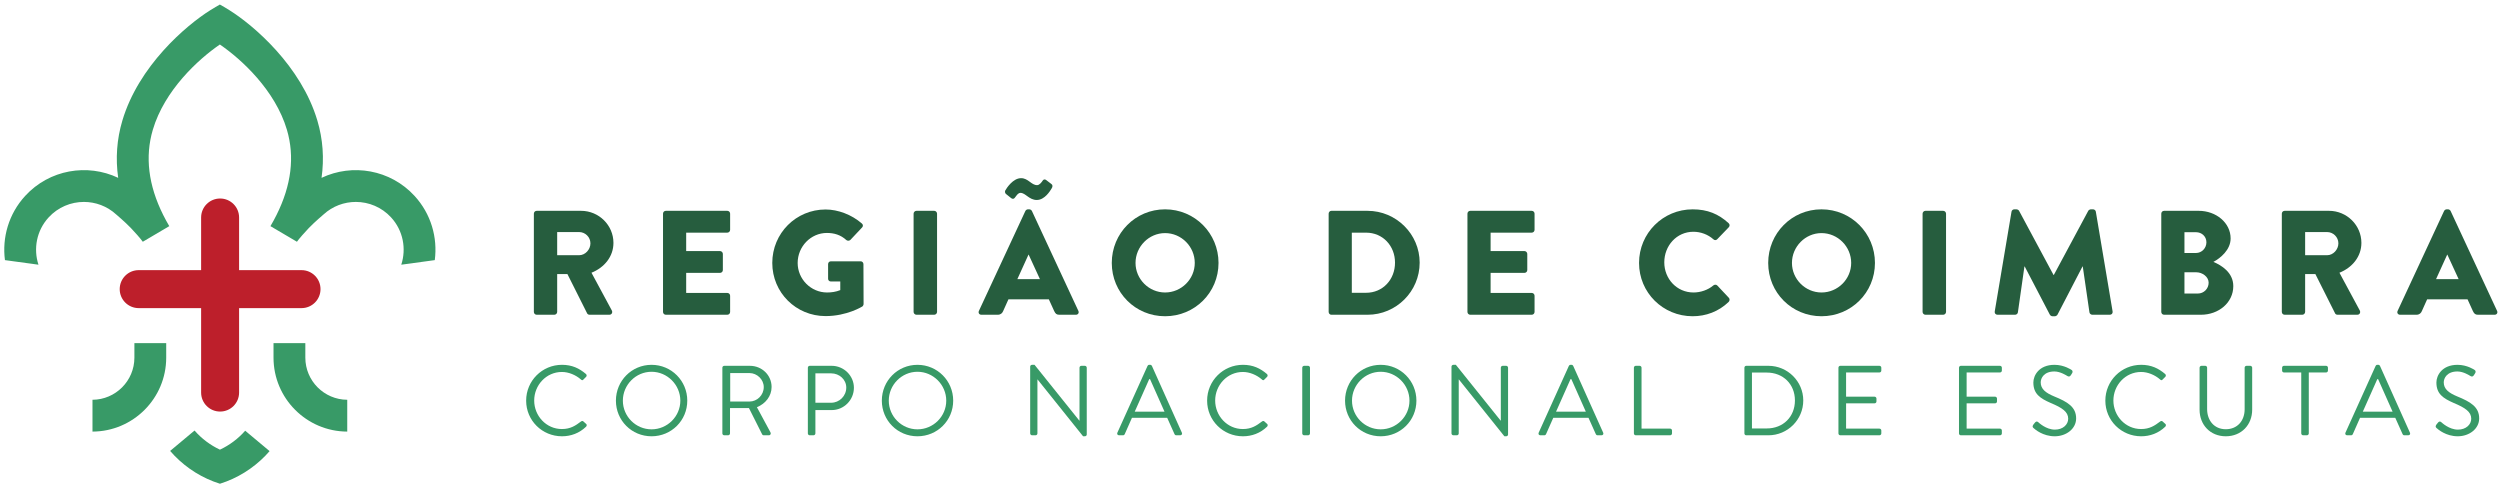 <svg xmlns="http://www.w3.org/2000/svg" width="494" height="96" viewBox="0 0 494 96" fill="none"><path d="M43.493 39.225C41.421 39.225 39.741 40.905 39.741 42.977V53.379H27.405C25.333 53.379 23.653 55.059 23.653 57.132C23.653 59.204 25.333 60.884 27.405 60.884H39.741V77.572C39.741 79.644 41.421 81.324 43.493 81.324C45.565 81.324 47.245 79.644 47.245 77.572V60.884H59.581C61.653 60.884 63.333 59.204 63.333 57.132C63.333 55.059 61.653 53.379 59.581 53.379H47.245V42.977C47.245 40.905 45.565 39.225 43.493 39.225Z" fill="#BD1F2B"></path><path d="M81.918 38.713C77.135 33.497 69.619 32.248 63.539 35.143C64.079 31.307 63.811 27.524 62.711 23.824C59.503 13.033 50.142 5.024 45.322 2.008C44.571 1.539 43.935 1.169 43.446 0.896C42.955 1.169 42.32 1.539 41.569 2.008C36.748 5.024 27.387 13.033 24.18 23.824C23.079 27.524 22.811 31.307 23.352 35.143C17.272 32.248 9.756 33.497 4.973 38.713C1.707 42.275 0.396 46.947 0.977 51.401L7.601 52.305C6.573 49.161 7.217 45.568 9.607 42.963C11.47 40.932 14.02 39.901 16.58 39.901C18.864 39.901 21.155 40.721 22.967 42.384C22.967 42.384 24.644 43.795 25.869 45.063C26.539 45.753 27.849 47.228 28.216 47.771L33.45 44.687C33.008 43.94 32.608 43.196 32.237 42.456C29.316 36.608 28.625 30.963 30.196 25.647C32.504 17.84 39.154 11.733 43.446 8.793C47.736 11.733 54.387 17.84 56.695 25.647C58.266 30.963 57.574 36.608 54.652 42.456C54.283 43.196 53.883 43.94 53.44 44.687L58.675 47.771C59.041 47.228 60.352 45.753 61.02 45.063C62.247 43.795 63.924 42.384 63.924 42.384C65.736 40.721 68.027 39.901 70.311 39.901C72.871 39.901 75.421 40.932 77.284 42.963C79.674 45.568 80.317 49.161 79.29 52.305L85.913 51.401C86.495 46.947 85.183 42.275 81.918 38.713Z" fill="#389A67"></path><path d="M26.557 67.804V70.672C26.557 75.247 22.846 78.971 18.275 78.995V85.283C26.313 85.259 32.843 78.713 32.843 70.672V67.804H26.557Z" fill="#389A67"></path><path d="M60.334 67.804V70.672C60.334 75.247 64.044 78.971 68.615 78.995V85.283C60.578 85.259 54.047 78.713 54.047 70.672V67.804H60.334Z" fill="#389A67"></path><path d="M48.45 85.111C47.07 86.678 45.373 87.959 43.461 88.854C41.533 87.952 39.825 86.658 38.44 85.074L33.618 89.103C33.902 89.434 34.197 89.755 34.501 90.067C36.958 92.587 40.023 94.51 43.461 95.587C46.898 94.51 49.964 92.587 52.421 90.067C52.713 89.767 52.997 89.458 53.272 89.14L48.45 85.111Z" fill="#389A67"></path><path d="M111.049 72.088C113.029 72.088 114.461 72.775 115.796 73.912C115.952 74.07 115.972 74.304 115.814 74.462L115.285 74.991C115.129 75.187 114.97 75.168 114.774 74.971C113.756 74.088 112.362 73.5 111.029 73.5C107.93 73.5 105.557 76.109 105.557 79.148C105.557 82.169 107.93 84.778 111.029 84.778C112.736 84.778 113.736 84.091 114.774 83.307C114.97 83.15 115.129 83.169 115.245 83.248L115.834 83.778C115.992 83.895 115.952 84.169 115.814 84.307C114.481 85.602 112.794 86.21 111.049 86.21C107.126 86.21 103.968 83.091 103.968 79.168C103.968 75.246 107.126 72.088 111.049 72.088Z" fill="#389A67"></path><path d="M128.746 84.837C131.865 84.837 134.434 82.287 134.434 79.169C134.434 76.05 131.865 73.462 128.746 73.462C125.628 73.462 123.078 76.05 123.078 79.169C123.078 82.287 125.628 84.837 128.746 84.837ZM128.746 72.089C132.669 72.089 135.806 75.246 135.806 79.169C135.806 83.091 132.669 86.21 128.746 86.21C124.824 86.21 121.705 83.091 121.705 79.169C121.705 75.246 124.824 72.089 128.746 72.089Z" fill="#389A67"></path><path d="M148.094 79.345C149.605 79.345 150.918 78.09 150.918 76.481C150.918 74.992 149.605 73.716 148.094 73.716H144.289V79.345H148.094ZM142.739 72.657C142.739 72.461 142.897 72.285 143.113 72.285H148.191C150.546 72.285 152.467 74.128 152.467 76.462C152.467 78.266 151.271 79.776 149.565 80.462L152.251 85.445C152.389 85.7 152.251 86.013 151.918 86.013H150.918C150.742 86.013 150.643 85.916 150.605 85.837L147.995 80.64H144.25V85.641C144.25 85.837 144.073 86.013 143.877 86.013H143.113C142.897 86.013 142.739 85.837 142.739 85.641V72.657Z" fill="#389A67"></path><path d="M164.241 79.58C165.849 79.58 167.223 78.266 167.223 76.58C167.223 74.991 165.849 73.775 164.241 73.775H161.123V79.58H164.241ZM159.632 72.658C159.632 72.46 159.789 72.284 160.005 72.284H164.34C166.752 72.284 168.733 74.246 168.733 76.619C168.733 79.051 166.752 81.031 164.359 81.031H161.123V85.64C161.123 85.836 160.947 86.014 160.751 86.014H160.005C159.789 86.014 159.632 85.836 159.632 85.64V72.658Z" fill="#389A67"></path><path d="M181.291 84.837C184.41 84.837 186.979 82.287 186.979 79.169C186.979 76.05 184.41 73.462 181.291 73.462C178.173 73.462 175.623 76.05 175.623 79.169C175.623 82.287 178.173 84.837 181.291 84.837ZM181.291 72.089C185.214 72.089 188.351 75.246 188.351 79.169C188.351 83.091 185.214 86.21 181.291 86.21C177.369 86.21 174.25 83.091 174.25 79.169C174.25 75.246 177.369 72.089 181.291 72.089Z" fill="#389A67"></path><path d="M203.563 72.441C203.563 72.245 203.739 72.088 203.935 72.088H204.426L213.271 83.111H213.311V72.657C213.311 72.461 213.467 72.284 213.683 72.284H214.37C214.566 72.284 214.742 72.461 214.742 72.657V85.856C214.742 86.052 214.566 86.209 214.37 86.209H214.017L205.014 74.971H204.995V85.64C204.995 85.837 204.838 86.013 204.622 86.013H203.935C203.739 86.013 203.563 85.837 203.563 85.64V72.441Z" fill="#389A67"></path><path d="M230.107 81.345C229.146 79.208 228.205 77.051 227.245 74.912H227.087L224.223 81.345H230.107ZM220.791 85.504L226.754 72.304C226.813 72.187 226.911 72.088 227.087 72.088H227.283C227.459 72.088 227.558 72.187 227.617 72.304L233.539 85.504C233.658 85.759 233.501 86.013 233.206 86.013H232.422C232.246 86.013 232.127 85.896 232.089 85.797L230.637 82.561H223.674L222.243 85.797C222.203 85.896 222.086 86.013 221.91 86.013H221.125C220.83 86.013 220.674 85.759 220.791 85.504Z" fill="#389A67"></path><path d="M245.608 72.088C247.59 72.088 249.022 72.775 250.355 73.912C250.512 74.07 250.531 74.304 250.375 74.462L249.846 74.991C249.688 75.187 249.531 75.168 249.335 74.971C248.315 74.088 246.923 73.5 245.588 73.5C242.491 73.5 240.118 76.109 240.118 79.148C240.118 82.169 242.491 84.778 245.588 84.778C247.295 84.778 248.296 84.091 249.335 83.307C249.531 83.15 249.688 83.169 249.806 83.248L250.394 83.778C250.551 83.895 250.512 84.169 250.375 84.307C249.04 85.602 247.355 86.21 245.608 86.21C241.687 86.21 238.528 83.091 238.528 79.168C238.528 75.246 241.687 72.088 245.608 72.088Z" fill="#389A67"></path><path d="M257.324 72.657C257.324 72.461 257.5 72.284 257.696 72.284H258.482C258.678 72.284 258.854 72.461 258.854 72.657V85.641C258.854 85.837 258.678 86.013 258.482 86.013H257.696C257.5 86.013 257.324 85.837 257.324 85.641V72.657Z" fill="#389A67"></path><path d="M272.823 84.837C275.941 84.837 278.511 82.287 278.511 79.169C278.511 76.05 275.941 73.462 272.823 73.462C269.704 73.462 267.155 76.05 267.155 79.169C267.155 82.287 269.704 84.837 272.823 84.837ZM272.823 72.089C276.745 72.089 279.883 75.246 279.883 79.169C279.883 83.091 276.745 86.21 272.823 86.21C268.9 86.21 265.781 83.091 265.781 79.169C265.781 75.246 268.9 72.089 272.823 72.089Z" fill="#389A67"></path><path d="M286.814 72.441C286.814 72.245 286.99 72.088 287.186 72.088H287.677L296.522 83.111H296.562V72.657C296.562 72.461 296.718 72.284 296.934 72.284H297.621C297.817 72.284 297.993 72.461 297.993 72.657V85.856C297.993 86.052 297.817 86.209 297.621 86.209H297.268L288.265 74.971H288.246V85.64C288.246 85.837 288.089 86.013 287.873 86.013H287.186C286.99 86.013 286.814 85.837 286.814 85.64V72.441Z" fill="#389A67"></path><path d="M313.358 81.345C312.397 79.208 311.455 77.051 310.495 74.912H310.338L307.474 81.345H313.358ZM304.042 85.504L310.005 72.304C310.063 72.187 310.162 72.088 310.338 72.088H310.534C310.71 72.088 310.809 72.187 310.867 72.304L316.79 85.504C316.909 85.759 316.751 86.013 316.457 86.013H315.673C315.497 86.013 315.378 85.896 315.339 85.797L313.887 82.561H306.925L305.494 85.797C305.454 85.896 305.337 86.013 305.161 86.013H304.375C304.081 86.013 303.925 85.759 304.042 85.504Z" fill="#389A67"></path><path d="M322.858 72.657C322.858 72.461 323.016 72.284 323.23 72.284H323.996C324.192 72.284 324.368 72.461 324.368 72.657V84.698H330.017C330.233 84.698 330.389 84.876 330.389 85.072V85.641C330.389 85.837 330.233 86.013 330.017 86.013H323.23C323.016 86.013 322.858 85.837 322.858 85.641V72.657Z" fill="#389A67"></path><path d="M349.127 84.66C352.343 84.66 354.678 82.365 354.678 79.129C354.678 75.912 352.343 73.619 349.127 73.619H346.185V84.66H349.127ZM344.695 72.657C344.695 72.461 344.851 72.284 345.047 72.284H349.441C353.226 72.284 356.325 75.364 356.325 79.129C356.325 82.935 353.226 86.013 349.441 86.013H345.047C344.851 86.013 344.695 85.837 344.695 85.64V72.657Z" fill="#389A67"></path><path d="M363.276 72.657C363.276 72.461 363.434 72.284 363.648 72.284H371.376C371.592 72.284 371.748 72.461 371.748 72.657V73.227C371.748 73.422 371.592 73.599 371.376 73.599H364.786V78.384H370.415C370.611 78.384 370.788 78.56 370.788 78.757V79.325C370.788 79.541 370.611 79.698 370.415 79.698H364.786V84.698H371.376C371.592 84.698 371.748 84.876 371.748 85.072V85.641C371.748 85.837 371.592 86.013 371.376 86.013H363.648C363.434 86.013 363.276 85.837 363.276 85.641V72.657Z" fill="#389A67"></path><path d="M387.096 72.657C387.096 72.461 387.253 72.284 387.468 72.284H395.196C395.412 72.284 395.568 72.461 395.568 72.657V73.227C395.568 73.422 395.412 73.599 395.196 73.599H388.605V78.384H394.234C394.43 78.384 394.608 78.56 394.608 78.757V79.325C394.608 79.541 394.43 79.698 394.234 79.698H388.605V84.698H395.196C395.412 84.698 395.568 84.876 395.568 85.072V85.641C395.568 85.837 395.412 86.013 395.196 86.013H387.468C387.253 86.013 387.096 85.837 387.096 85.641V72.657Z" fill="#389A67"></path><path d="M401.753 83.954C401.852 83.837 401.949 83.699 402.048 83.581C402.244 83.326 402.46 83.17 402.733 83.405C402.87 83.522 404.302 84.895 406.049 84.895C407.637 84.895 408.676 83.895 408.676 82.738C408.676 81.385 407.5 80.581 405.244 79.639C403.086 78.698 401.792 77.815 401.792 75.579C401.792 74.246 402.852 72.089 405.97 72.089C407.892 72.089 409.324 73.089 409.324 73.089C409.441 73.147 409.677 73.383 409.441 73.755C409.364 73.873 409.284 74.01 409.206 74.127C409.029 74.402 408.833 74.481 408.52 74.305C408.382 74.226 407.146 73.402 405.95 73.402C403.872 73.402 403.244 74.735 403.244 75.559C403.244 76.874 404.244 77.638 405.892 78.325C408.538 79.403 410.245 80.403 410.245 82.679C410.245 84.719 408.304 86.209 406.009 86.209C403.694 86.209 402.125 84.857 401.87 84.621C401.714 84.483 401.518 84.326 401.753 83.954Z" fill="#389A67"></path><path d="M423.098 72.088C425.078 72.088 426.51 72.775 427.845 73.912C428.001 74.07 428.021 74.304 427.863 74.462L427.334 74.991C427.178 75.187 427.019 75.168 426.823 74.971C425.805 74.088 424.411 73.5 423.078 73.5C419.979 73.5 417.606 76.109 417.606 79.148C417.606 82.169 419.979 84.778 423.078 84.778C424.785 84.778 425.785 84.091 426.823 83.307C427.019 83.15 427.178 83.169 427.294 83.248L427.883 83.778C428.041 83.895 428.001 84.169 427.863 84.307C426.53 85.602 424.843 86.21 423.098 86.21C419.175 86.21 416.017 83.091 416.017 79.168C416.017 75.246 419.175 72.088 423.098 72.088Z" fill="#389A67"></path><path d="M434.637 72.657C434.637 72.461 434.813 72.284 435.009 72.284H435.754C435.97 72.284 436.127 72.461 436.127 72.657V80.836C436.127 83.072 437.519 84.817 439.814 84.817C442.129 84.817 443.541 83.111 443.541 80.875V72.657C443.541 72.461 443.697 72.284 443.914 72.284H444.659C444.855 72.284 445.031 72.461 445.031 72.657V80.953C445.031 83.935 442.913 86.209 439.814 86.209C436.735 86.209 434.637 83.935 434.637 80.953V72.657Z" fill="#389A67"></path><path d="M454.727 73.599H451.313C451.099 73.599 450.941 73.422 450.941 73.225V72.657C450.941 72.461 451.099 72.284 451.313 72.284H459.629C459.845 72.284 460.003 72.461 460.003 72.657V73.225C460.003 73.422 459.845 73.599 459.629 73.599H456.217V85.64C456.217 85.837 456.041 86.013 455.844 86.013H455.1C454.903 86.013 454.727 85.837 454.727 85.64V73.599Z" fill="#389A67"></path><path d="M472.776 81.345C471.815 79.208 470.873 77.051 469.913 74.912H469.756L466.892 81.345H472.776ZM463.46 85.504L469.423 72.304C469.481 72.187 469.58 72.088 469.756 72.088H469.952C470.128 72.088 470.227 72.187 470.285 72.304L476.208 85.504C476.327 85.759 476.169 86.013 475.875 86.013H475.091C474.915 86.013 474.796 85.896 474.757 85.797L473.305 82.561H466.343L464.912 85.797C464.872 85.896 464.755 86.013 464.579 86.013H463.793C463.499 86.013 463.343 85.759 463.46 85.504Z" fill="#389A67"></path><path d="M481.394 83.954C481.492 83.837 481.59 83.699 481.688 83.581C481.884 83.326 482.1 83.17 482.374 83.405C482.511 83.522 483.943 84.895 485.69 84.895C487.278 84.895 488.316 83.895 488.316 82.738C488.316 81.385 487.14 80.581 484.884 79.639C482.727 78.698 481.432 77.815 481.432 75.579C481.432 74.246 482.492 72.089 485.611 72.089C487.532 72.089 488.964 73.089 488.964 73.089C489.082 73.147 489.318 73.383 489.082 73.755C489.004 73.873 488.924 74.01 488.847 74.127C488.67 74.402 488.474 74.481 488.16 74.305C488.023 74.226 486.787 73.402 485.591 73.402C483.512 73.402 482.884 74.735 482.884 75.559C482.884 76.874 483.884 77.638 485.532 78.325C488.179 79.403 489.886 80.403 489.886 82.679C489.886 84.719 487.944 86.209 485.65 86.209C483.335 86.209 481.766 84.857 481.511 84.621C481.355 84.483 481.159 84.326 481.394 83.954Z" fill="#389A67"></path><path d="M114.439 50.431C115.642 50.431 116.669 49.316 116.669 48.084C116.669 46.852 115.642 45.854 114.439 45.854H110.098V50.431H114.439ZM105.491 42.217C105.491 41.923 105.726 41.659 106.05 41.659H114.821C118.342 41.659 121.217 44.505 121.217 47.996C121.217 50.695 119.427 52.866 116.875 53.892L120.894 61.344C121.099 61.726 120.894 62.195 120.395 62.195H116.494C116.258 62.195 116.082 62.048 116.023 61.931L112.122 54.157H110.098V61.638C110.098 61.931 109.834 62.195 109.541 62.195H106.05C105.726 62.195 105.491 61.931 105.491 61.638V42.217Z" fill="#265D3E"></path><path d="M131.012 42.217C131.012 41.923 131.246 41.659 131.569 41.659H143.714C144.038 41.659 144.273 41.923 144.273 42.217V45.414C144.273 45.707 144.038 45.971 143.714 45.971H135.589V49.61H142.277C142.57 49.61 142.836 49.874 142.836 50.167V53.365C142.836 53.687 142.57 53.922 142.277 53.922H135.589V57.883H143.714C144.038 57.883 144.273 58.147 144.273 58.441V61.638C144.273 61.931 144.038 62.195 143.714 62.195H131.569C131.246 62.195 131.012 61.931 131.012 61.638V42.217Z" fill="#265D3E"></path><path d="M163.134 41.395C165.598 41.395 168.298 42.422 170.292 44.152C170.556 44.358 170.586 44.711 170.351 44.944L168.032 47.41C167.799 47.615 167.475 47.615 167.24 47.439C166.126 46.412 164.835 46.031 163.398 46.031C160.199 46.031 157.618 48.73 157.618 51.956C157.618 55.155 160.23 57.795 163.427 57.795C164.278 57.795 165.158 57.678 166.038 57.326V55.624H164.19C163.867 55.624 163.632 55.39 163.632 55.096V52.191C163.632 51.868 163.867 51.634 164.19 51.634H170.086C170.38 51.634 170.615 51.898 170.615 52.191L170.644 60.083C170.644 60.23 170.526 60.464 170.41 60.552C170.41 60.552 167.387 62.459 163.134 62.459C157.295 62.459 152.602 57.824 152.602 51.956C152.602 46.09 157.295 41.395 163.134 41.395Z" fill="#265D3E"></path><path d="M180.526 42.217C180.526 41.923 180.79 41.659 181.084 41.659H184.605C184.898 41.659 185.162 41.923 185.162 42.217V61.638C185.162 61.931 184.898 62.195 184.605 62.195H181.084C180.79 62.195 180.526 61.931 180.526 61.638V42.217Z" fill="#265D3E"></path><path d="M205.489 55.154L203.26 50.313H203.23L201.03 55.154H205.489ZM198.8 38.344C198.596 38.197 198.537 37.874 198.625 37.669C198.917 37.141 200.18 35.205 201.764 35.205C203.172 35.205 203.788 36.584 204.932 36.584C205.401 36.584 205.841 35.997 206.046 35.675C206.193 35.44 206.488 35.352 206.78 35.616L207.777 36.379C208.013 36.554 208.042 36.877 207.806 37.229C207.514 37.728 206.428 39.517 204.873 39.517C203.348 39.517 202.644 38.109 201.646 38.109C201.118 38.109 200.737 38.843 200.473 39.136C200.296 39.312 200.092 39.341 199.826 39.165L198.8 38.344ZM193.432 61.433L202.614 41.689C202.702 41.513 202.908 41.365 203.113 41.365H203.406C203.612 41.365 203.817 41.513 203.905 41.689L213.088 61.433C213.264 61.815 213.029 62.196 212.589 62.196H209.333C208.804 62.196 208.57 62.02 208.305 61.462L207.249 59.144H199.269L198.213 61.492C198.068 61.844 197.744 62.196 197.157 62.196H193.93C193.49 62.196 193.256 61.815 193.432 61.433Z" fill="#265D3E"></path><path d="M230.219 57.795C233.445 57.795 236.085 55.155 236.085 51.956C236.085 48.73 233.445 46.06 230.219 46.06C227.021 46.06 224.38 48.73 224.38 51.956C224.38 55.155 227.021 57.795 230.219 57.795ZM230.219 41.365C236.085 41.365 240.78 46.09 240.78 51.956C240.78 57.824 236.085 62.489 230.219 62.489C224.351 62.489 219.687 57.824 219.687 51.956C219.687 46.09 224.351 41.365 230.219 41.365Z" fill="#265D3E"></path><path d="M269.934 57.854C273.249 57.854 275.656 55.243 275.656 51.898C275.656 48.583 273.249 45.972 269.934 45.972H267.118V57.854H269.934ZM262.541 42.216C262.541 41.923 262.776 41.659 263.069 41.659H270.228C275.89 41.659 280.525 46.266 280.525 51.898C280.525 57.59 275.89 62.195 270.228 62.195H263.069C262.776 62.195 262.541 61.931 262.541 61.638V42.216Z" fill="#265D3E"></path><path d="M289.967 42.217C289.967 41.923 290.201 41.659 290.524 41.659H302.669C302.993 41.659 303.228 41.923 303.228 42.217V45.414C303.228 45.707 302.993 45.971 302.669 45.971H294.544V49.61H301.232C301.525 49.61 301.791 49.874 301.791 50.167V53.365C301.791 53.687 301.525 53.922 301.232 53.922H294.544V57.883H302.669C302.993 57.883 303.228 58.147 303.228 58.441V61.638C303.228 61.931 302.993 62.195 302.669 62.195H290.524C290.201 62.195 289.967 61.931 289.967 61.638V42.217Z" fill="#265D3E"></path><path d="M334.467 41.366C337.4 41.366 339.572 42.275 341.567 44.094C341.829 44.328 341.829 44.681 341.596 44.915L339.307 47.292C339.103 47.498 338.779 47.498 338.575 47.292C337.488 46.325 336.051 45.797 334.613 45.797C331.299 45.797 328.863 48.554 328.863 51.839C328.863 55.096 331.328 57.795 334.643 57.795C336.021 57.795 337.517 57.297 338.575 56.387C338.779 56.211 339.161 56.211 339.336 56.416L341.625 58.851C341.829 59.056 341.8 59.438 341.596 59.643C339.601 61.579 337.077 62.489 334.467 62.489C328.599 62.489 323.876 57.825 323.876 51.956C323.876 46.089 328.599 41.366 334.467 41.366Z" fill="#265D3E"></path><path d="M359.928 57.795C363.155 57.795 365.795 55.155 365.795 51.956C365.795 48.73 363.155 46.06 359.928 46.06C356.731 46.06 354.09 48.73 354.09 51.956C354.09 55.155 356.731 57.795 359.928 57.795ZM359.928 41.365C365.795 41.365 370.49 46.09 370.49 51.956C370.49 57.824 365.795 62.489 359.928 62.489C354.06 62.489 349.396 57.824 349.396 51.956C349.396 46.09 354.06 41.365 359.928 41.365Z" fill="#265D3E"></path><path d="M379.902 42.217C379.902 41.923 380.166 41.659 380.46 41.659H383.981C384.274 41.659 384.538 41.923 384.538 42.217V61.638C384.538 61.931 384.274 62.195 383.981 62.195H380.46C380.166 62.195 379.902 61.931 379.902 61.638V42.217Z" fill="#265D3E"></path><path d="M397.474 41.835C397.503 41.571 397.767 41.366 398.002 41.366H398.471C398.618 41.366 398.882 41.483 398.97 41.659L405.776 54.333H405.835L412.64 41.659C412.728 41.483 412.994 41.366 413.14 41.366H413.61C413.844 41.366 414.108 41.571 414.138 41.835L417.452 61.55C417.511 61.931 417.247 62.195 416.895 62.195H413.434C413.168 62.195 412.906 61.961 412.875 61.726L411.556 52.66H411.498L406.568 62.166C406.48 62.342 406.216 62.489 406.07 62.489H405.542C405.364 62.489 405.131 62.342 405.043 62.166L400.084 52.66H400.026L398.735 61.726C398.706 61.961 398.471 62.195 398.178 62.195H394.716C394.363 62.195 394.099 61.931 394.159 61.55L397.474 41.835Z" fill="#265D3E"></path><path d="M434.316 58C435.46 58 436.428 57.062 436.428 55.859C436.428 54.686 435.167 53.806 434.023 53.806H431.647V58H434.316ZM433.935 49.991C435.049 49.991 435.988 49.052 435.988 47.879C435.988 46.706 435.049 45.884 433.935 45.884H431.647V49.991H433.935ZM427.069 42.216C427.069 41.923 427.304 41.659 427.627 41.659H434.463C437.924 41.659 440.771 44.036 440.771 47.116C440.771 49.375 438.745 51.018 437.367 51.751C438.923 52.396 441.299 53.834 441.299 56.534C441.299 59.819 438.395 62.195 434.903 62.195H427.627C427.304 62.195 427.069 61.931 427.069 61.639V42.216Z" fill="#265D3E"></path><path d="M459.836 50.431C461.038 50.431 462.065 49.316 462.065 48.084C462.065 46.852 461.038 45.854 459.836 45.854H455.494V50.431H459.836ZM450.888 42.217C450.888 41.923 451.122 41.659 451.446 41.659H460.217C463.738 41.659 466.613 44.505 466.613 47.996C466.613 50.695 464.824 52.866 462.272 53.892L466.29 61.344C466.496 61.726 466.29 62.195 465.792 62.195H461.89C461.654 62.195 461.478 62.048 461.42 61.931L457.518 54.157H455.494V61.638C455.494 61.931 455.23 62.195 454.937 62.195H451.446C451.122 62.195 450.888 61.931 450.888 61.638V42.217Z" fill="#265D3E"></path><path d="M485.825 55.154L483.596 50.313H483.566L481.366 55.154H485.825ZM473.768 61.433L482.95 41.689C483.038 41.513 483.244 41.365 483.449 41.365H483.742C483.948 41.365 484.153 41.513 484.241 41.689L493.424 61.433C493.6 61.815 493.365 62.196 492.925 62.196H489.669C489.14 62.196 488.906 62.02 488.641 61.462L487.585 59.144H479.605L478.549 61.492C478.404 61.844 478.08 62.196 477.493 62.196H474.266C473.826 62.196 473.592 61.815 473.768 61.433Z" fill="#265D3E"></path></svg>